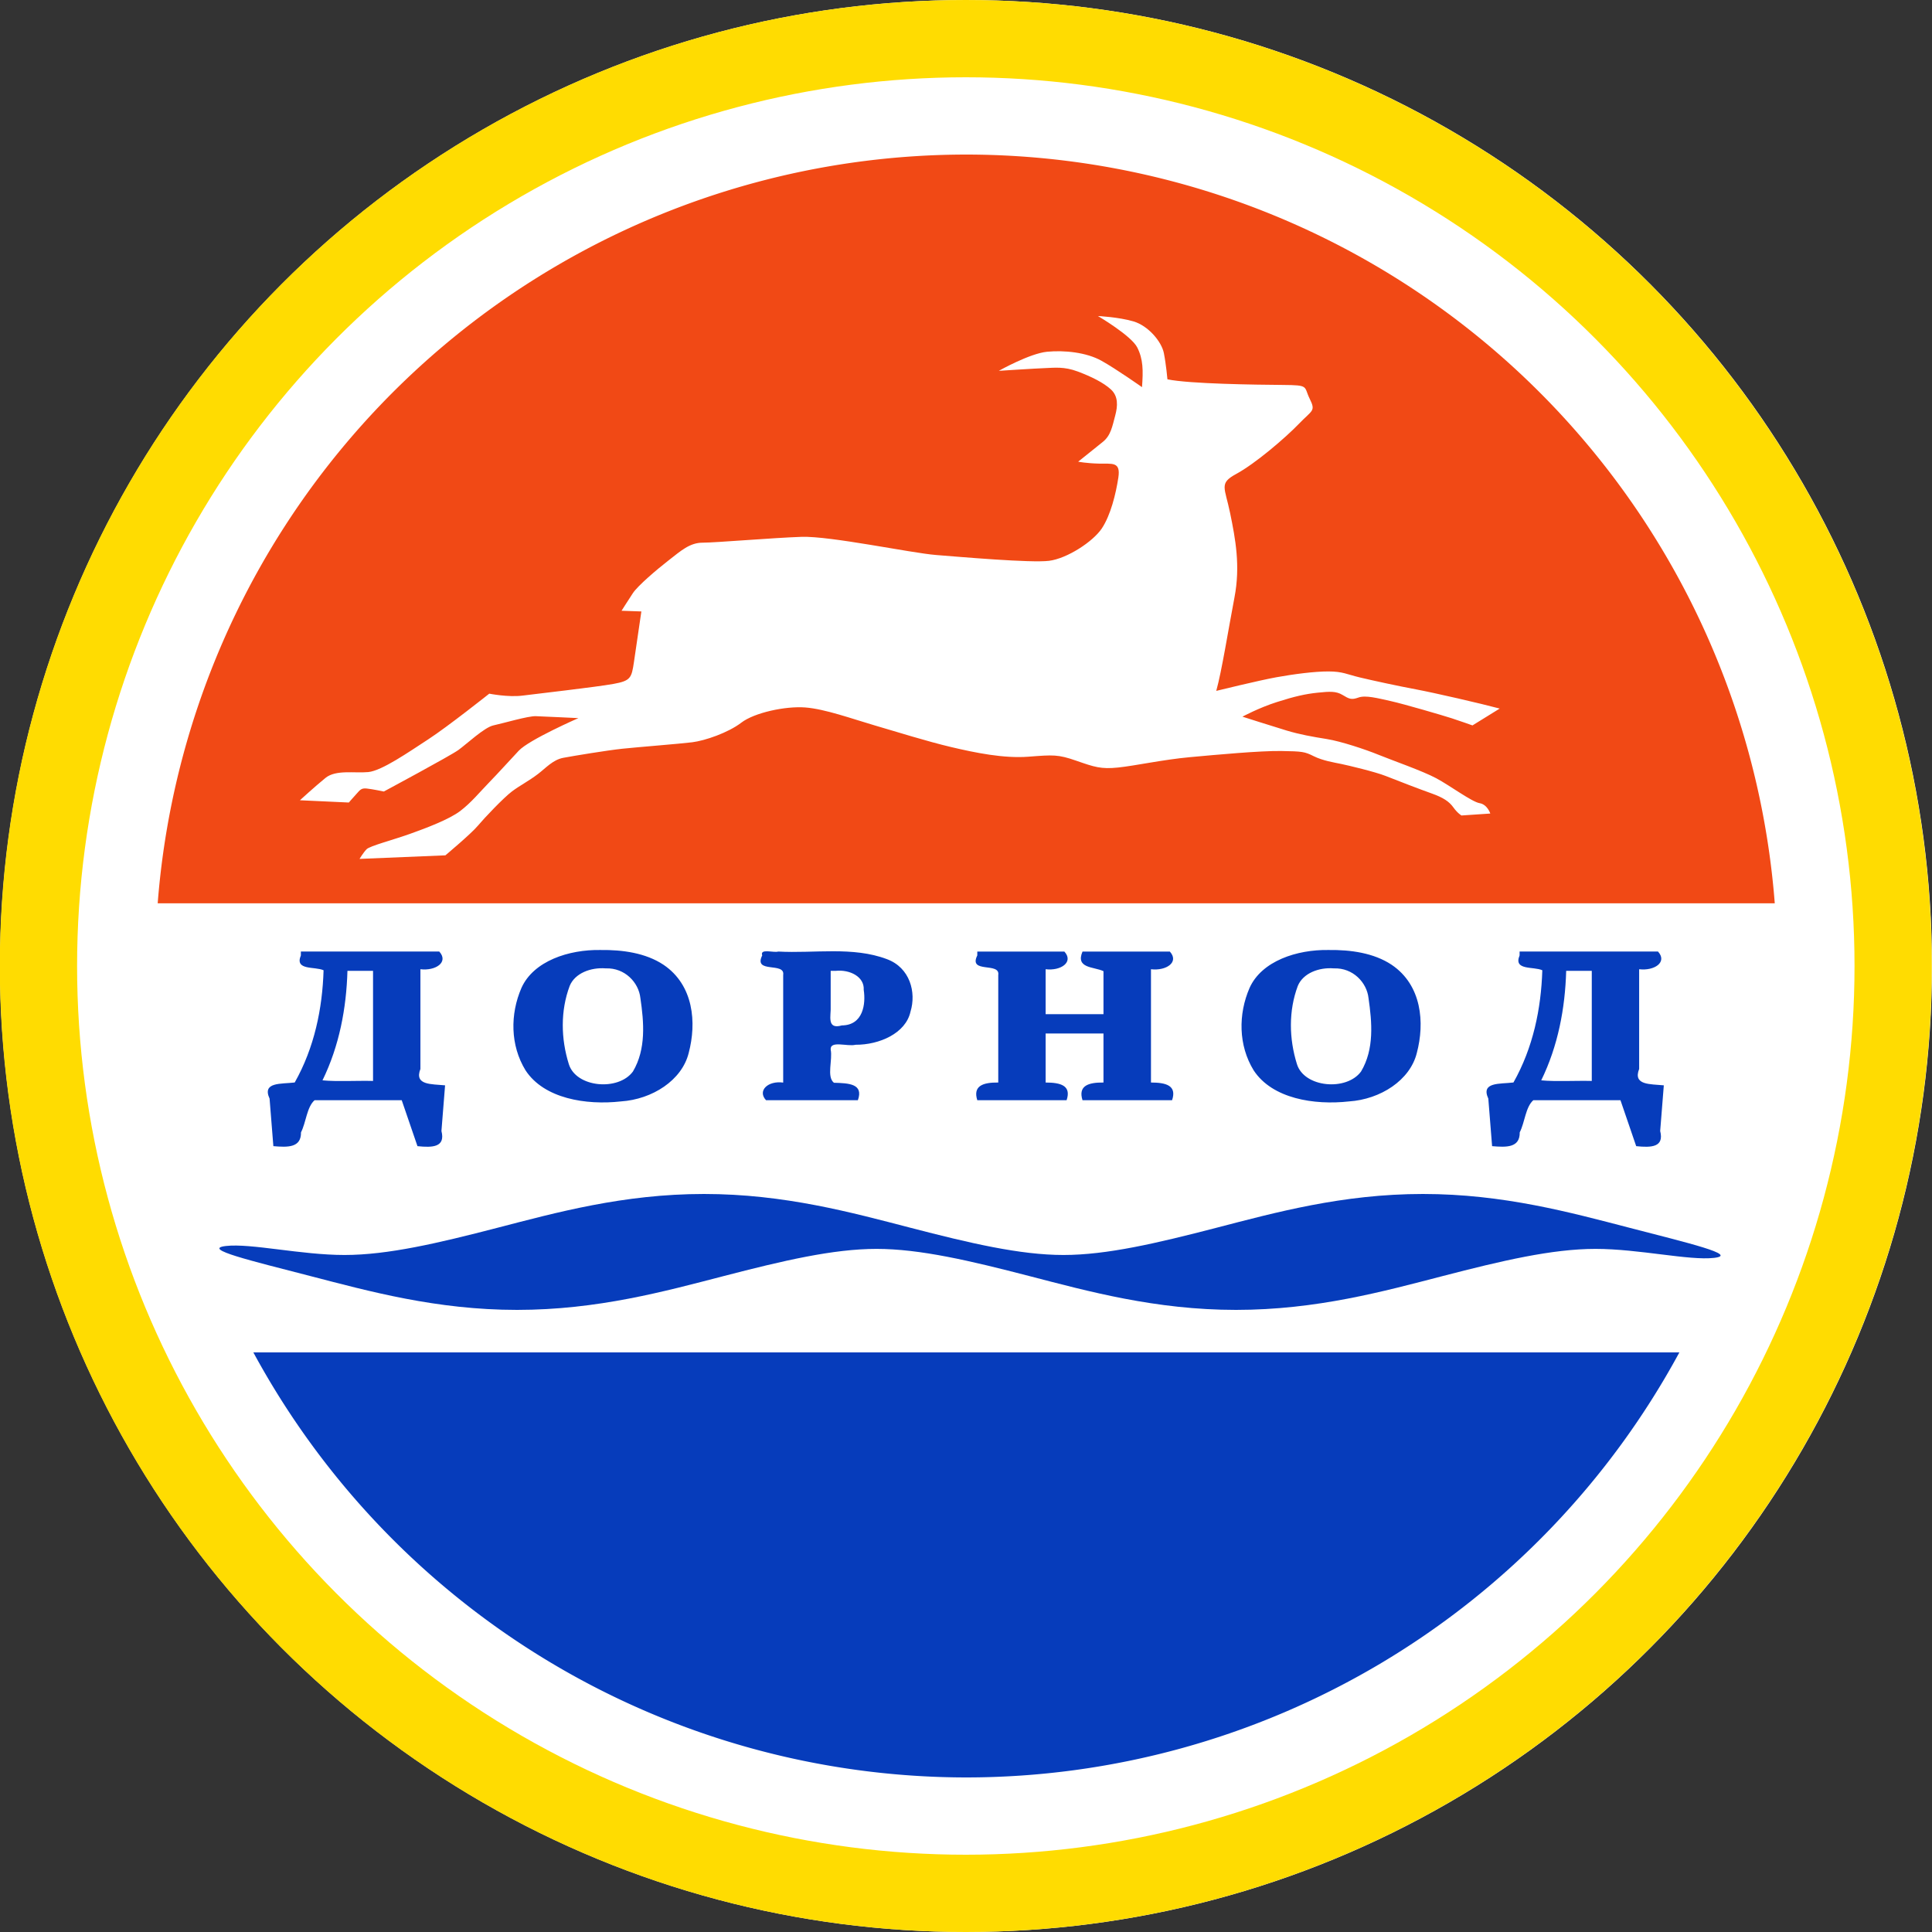 <svg xmlns="http://www.w3.org/2000/svg" width="1000" height="1000"><rect width="100%" height="100%" fill="#333333" stroke="none"/><g style="display:inline"><circle style="display:inline;opacity:1;fill:#fff;fill-opacity:1;stroke:none;stroke-width:40;stroke-linecap:square;stroke-linejoin:miter;stroke-miterlimit:4;stroke-dasharray:none;stroke-opacity:1" cx="500" cy="500" r="500"/></g><g style="font-style:normal;font-variant:normal;font-weight:700;font-stretch:normal;font-size:112.5px;line-height:125%;font-family:'Liberation Serif';-inkscape-font-specification:'Liberation Serif, Bold';text-align:center;letter-spacing:0;word-spacing:0;writing-mode:lr-tb;text-anchor:middle;fill:#063cbb;fill-opacity:1;stroke:none;stroke-width:1px;stroke-linecap:butt;stroke-linejoin:miter;stroke-opacity:1"><path style="font-style:normal;font-variant:normal;font-weight:700;font-stretch:normal;font-size:111.416px;line-height:125%;font-family:'Liberation Serif';-inkscape-font-specification:'Liberation Serif, Bold';text-align:center;writing-mode:lr-tb;text-anchor:middle;fill:#063cbb;fill-opacity:1" d="M227.758 502.521c-2.872 7.942 6.212 5.606 10.133 7.684-.523 19.87-4.114 40.094-12.875 58.088-6.07.86-14.672-.365-11.22 8.336.563 8.207 1.125 16.414 1.69 24.621 6.338.62 12.437.92 12.33-7.158 2.289-5.173 2.57-13.057 6.055-16.615h38.893c2.34 7.924 4.678 15.849 7.02 23.773 6.78.827 12.548.567 10.7-7.85.539-7.876 1.082-15.752 1.62-23.629-6.087-.713-13.854.041-11.004-8.484v-51.611c6.775.948 12.734-3.646 8.412-9.155h-61.754v2zm32.205 7.985v56.986c-7.352-.21-15.987.416-22.555-.305 7.527-17.878 10.662-37.368 11.135-56.681h11.42zM361.418 499.715c-14.029-.276-29.811 5.635-35.234 19.625-5.08 13.56-5.03 29.715 1.822 42.662 8.306 14.72 27.066 18.096 42.545 16.09 14.054-1.076 27.272-10.983 30.263-25.096 3.562-15.577 2.279-35.061-11.255-45.644-7.95-6.135-18.344-7.786-28.141-7.637zm2.389 9.514c8.546-.363 14.697 7.354 15.443 15.32 1.594 12.547 2.616 26.47-3.326 38.066-6.494 10.26-25.414 8.338-28.615-3.879-3.518-13.05-3.78-27.506.4-40.433 2.342-6.613 9.45-9.691 16.098-9.074zM433.617 502.521c-4.098 9.579 10.302 3.243 9.358 10.108v55.717c-6.742-1.107-11.647 4.18-7.65 9.13h40.972c2.628-8.501-3.97-8.827-10.695-9.04-3.352-3.179-.483-11.87-1.438-17.174-.333-4.881 7.498-1.406 11.106-2.492 10.608.062 22.392-5.918 24.507-17.133 2.66-10.01-.226-22.8-10.558-27.2-15.222-6.66-32.403-2.881-48.451-3.916-2.057.762-8.272-1.775-7.15 2zm32.819 7.985c6.15-.757 12.836 2.948 12.472 9.842.972 7.25-.236 18.316-9.746 18.406-7.003 2.307-4.755-5.21-4.998-9.877v-18.371h2.272zM529.582 502.521c-4.091 9.551 10.304 3.292 9.357 10.153v55.642c-6.78-.094-11.391 1.674-9.357 9.16h39.852c2.218-7.645-2.703-9.146-9.358-9.16V542.93h25.813v25.386c-6.78-.094-11.392 1.674-9.358 9.16h39.961c2.239-7.68-2.754-9.14-9.412-9.164v-58.636c6.776.948 12.734-3.646 8.412-9.155h-38.96c-3.23 8.813 5.048 7.786 9.357 10.153v22.271h-25.813v-23.271c6.773.961 12.657-3.684 8.358-9.153h-38.852v2zM686.31 499.715c-14.028-.276-29.81 5.635-35.234 19.625-5.08 13.56-5.03 29.716 1.822 42.662 8.306 14.72 27.066 18.095 42.545 16.09 14.053-1.076 27.27-10.98 30.262-25.092 3.565-15.578 2.28-35.063-11.254-45.648-7.95-6.135-18.344-7.786-28.14-7.637zm2.39 9.514c8.552-.36 14.71 7.38 15.448 15.36 1.567 12.532 2.634 26.446-3.332 38.026-6.49 10.27-25.415 8.329-28.615-3.879-3.51-13.048-3.779-27.507.4-40.433 2.358-6.6 9.424-9.7 16.098-9.074zM771.564 502.521c-2.871 7.942 6.214 5.606 10.135 7.684-.529 19.89-4.097 40.034-12.875 58.088-6.07.86-14.671-.365-11.22 8.336.564 8.207 1.125 16.414 1.69 24.621 6.338.62 12.438.92 12.33-7.158 2.29-5.173 2.57-13.057 6.056-16.615h38.892c2.34 7.924 4.677 15.849 7.018 23.773 6.781.827 12.551.568 10.702-7.85.54-7.876 1.083-15.752 1.62-23.629-6.086-.713-13.853.041-11.004-8.484v-51.611c6.776.948 12.735-3.646 8.412-9.155h-61.756v2zm32.207 7.985v56.986c-7.351-.21-15.986.416-22.554-.305 7.527-17.878 10.66-37.368 11.135-56.681h11.42z" transform="matrix(1.16 0 0 1 -108.472 -8)"/></g><g style="display:inline"><path style="opacity:1;fill:#f14915;fill-opacity:1;stroke:none;stroke-width:40;stroke-linecap:square;stroke-linejoin:miter;stroke-miterlimit:4;stroke-dasharray:none;stroke-opacity:1" d="M500 80A420 420 0 0 0 81.623 467.549h836.992A420 420 0 0 0 500 80Z"/><path style="fill:#fff;fill-opacity:1;fill-rule:evenodd;stroke:none;stroke-width:1px;stroke-linecap:butt;stroke-linejoin:miter;stroke-opacity:1" d="M776.245 366.751c-10.063-2.683-33.671-8.122-43.149-9.9-9.477-1.777-22.505-4.59-29.215-6.2-6.71-1.609-8.874-3.098-16.232-3.116-7.357-.019-17.953 1.386-26.947 3.001s-31.17 7.06-31.17 7.06c2.847-10.16 6.31-32.045 9.433-48.39 3.122-16.345.5-30.209-2.257-43.62-2.757-13.412-5.88-15.375 3.124-20.252 9.906-5.367 25.532-18.743 32.477-25.966 6.945-7.223 8.805-6.44 5.597-12.949-3.21-6.508-.054-7.069-13.939-7.175-13.884-.107-48.323-.537-59.707-2.909 0 0-.654-7.518-1.84-13.555-1.164-5.924-8.05-14.173-15.764-16.435-7.715-2.261-18.364-2.767-18.364-2.767s17.25 10.137 20.345 16.257c3.094 6.12 3.105 11.958 2.463 20.554 0 0-13.295-9.391-21.033-13.694-7.738-4.303-19.09-5.5-28.096-4.633-9.005.867-24.984 9.874-24.984 9.874s19.287-1.25 24.052-1.413c4.765-.163 9.736-.88 16.786 1.763 7.05 2.644 13.315 5.749 17.175 9.277 3.86 3.528 3.573 8.577 2.238 13.504-1.524 5.628-2.238 10.31-6.43 13.664-4.193 3.354-12.746 10.23-12.746 10.23s4.025.838 10.817 1.006c6.792.168 11.252-1.172 9.978 7.211-1.273 8.384-3.983 19.47-8.553 26.33-4.57 6.86-17.993 15.602-27.335 16.77-9.392 1.174-45.783-2.012-58.529-3.019-12.745-1.006-54.671-9.894-69.597-9.391-14.765.498-44.441 3.019-51.15 3.019-6.708 0-11.322 4.262-17.481 9.039-6.16 4.777-16.1 13.223-18.661 17.122-2.562 3.9-5.84 9.077-5.84 9.077l10.258.356s-2.595 17.78-3.829 26.12c-1.233 8.341-1.694 9.785-10.699 11.404-9.005 1.62-39.568 5.09-46.99 6.038-7.424.948-17.21-1.006-17.21-1.006s-21.53 17.105-31.592 23.646c-10.063 6.54-23.982 16.267-31.026 16.938-7.043.67-16.77-1.342-22.137 3.019-5.366 4.36-13.248 11.571-13.248 11.571l25.323 1.174s1.923-2.245 3.857-4.36c1.934-2.116 2.488-3.188 5.388-2.891 2.9.296 8.867 1.55 8.867 1.55s34.38-18.448 38.572-21.467c4.193-3.019 13.475-11.749 18.112-12.745 5.051-1.086 17.98-4.917 21.97-4.78 3.988.137 22.052 1.006 22.052 1.006s-25.49 11.153-30.857 16.854c-5.367 5.702-10.296 11.239-15.345 16.435-5.05 5.197-9.224 10.398-14.926 14.758-5.702 4.36-17.693 8.889-26.162 11.907-8.594 3.064-20.627 6.205-22.304 7.882-1.677 1.677-3.69 5.031-3.69 5.031l44.442-1.844s13.312-11.153 16.75-15.261c3.438-4.109 13.312-14.492 17.695-17.814 3.941-2.987 8.662-5.35 13.494-9.04 4.148-3.165 7.738-7.358 13.105-8.364 5.366-1.006 22.682-3.866 30.522-4.696 7.84-.83 29.695-2.543 36.224-3.354 6.529-.811 18.566-4.912 25.345-10.12 6.78-5.207 22.815-8.663 33.08-7.894 10.266.77 24.306 5.882 35.88 9.26 11.573 3.378 27.204 8.297 39.685 11.24 12.482 2.945 27.212 5.973 40.019 4.991 12.807-.981 15.262-1.227 24.725 2.07 9.462 3.297 12.803 4.442 21.629 3.534 8.825-.908 23.193-4.082 37.23-5.366 14.036-1.285 36.392-3.355 47.292-3.187 10.901.168 12.096.346 16.77 2.683 4.675 2.338 10.674 3.284 14.255 4.025 3.582.741 17.528 4.052 22.976 6.205 7.211 2.851 17.835 6.93 23.814 9.056 5.979 2.126 9.062 4.168 11.236 7.212 2.174 3.043 4.193 4.192 4.193 4.192l14.925-1.006s-1.51-4.696-5.534-5.367c-4.025-.67-15.328-9.095-22.472-12.913-7.145-3.818-22.795-9.256-29.684-12.074-6.89-2.819-19.621-7.044-27-8.218-7.38-1.174-13.92-2.348-20.628-4.36-6.708-2.013-22.975-7.211-22.975-7.211s8.495-4.586 17.776-7.547c9.282-2.962 14.776-4.201 21.131-4.864 6.356-.662 9.56-.838 12.913 1.174 3.354 2.013 4.528 2.684 8.218 1.342 3.69-1.342 9.95.33 16.77 1.845s26.894 7.389 31.528 8.888c4.635 1.5 10.733 3.69 10.733 3.69z"/></g><path style="display:inline;opacity:1;fill:#fff;fill-opacity:1;stroke:none;stroke-width:40;stroke-linecap:square;stroke-linejoin:miter;stroke-miterlimit:4;stroke-dasharray:none;stroke-opacity:1" d="M20.88 600A490 490 0 0 0 500 990a490 490 0 0 0 479.555-390H20.88z"/><path style="display:inline;opacity:1;fill:#063cbb;fill-opacity:1;stroke:none;stroke-width:40;stroke-linecap:square;stroke-linejoin:miter;stroke-miterlimit:4;stroke-dasharray:none;stroke-opacity:1" d="M131.137 700A420 420 0 0 0 500 920a420 420 0 0 0 369.24-220H131.137z"/><path style="color:#000;font-style:normal;font-variant:normal;font-weight:400;font-stretch:normal;font-size:medium;line-height:normal;font-family:sans-serif;text-indent:0;text-align:start;text-decoration:none;text-decoration-line:none;text-decoration-style:solid;text-decoration-color:#000;letter-spacing:normal;word-spacing:normal;text-transform:none;direction:ltr;block-progression:tb;writing-mode:lr-tb;baseline-shift:baseline;text-anchor:start;white-space:normal;clip-rule:nonzero;display:inline;overflow:visible;visibility:visible;opacity:1;isolation:auto;mix-blend-mode:normal;color-interpolation:sRGB;color-interpolation-filters:linearRGB;solid-color:#000;solid-opacity:1;fill:#063cbb;fill-opacity:1;fill-rule:evenodd;stroke:none;stroke-width:60;stroke-linecap:butt;stroke-linejoin:miter;stroke-miterlimit:4;stroke-dasharray:none;stroke-dashoffset:0;stroke-opacity:1;color-rendering:auto;image-rendering:auto;shape-rendering:auto;text-rendering:auto;enable-background:accumulate" d="M160.553 660.462C191.023 668.357 225.937 678 267.62 678c41.684 0 76.598-9.643 107.068-17.538s56.495-14.041 79.001-14.041c22.507 0 48.532 6.146 79.002 14.041C563.16 668.357 598.074 678 639.758 678s76.597-9.643 107.067-17.538 56.495-14.041 79.002-14.041c22.506 0 48.532 6.146 61.39 4.652 12.859-1.494-13.167-7.64-43.636-15.535C813.11 627.643 778.197 618 736.514 618c-41.684 0-76.598 9.643-107.067 17.538-30.47 7.895-56.496 14.041-79.002 14.041-22.507 0-48.532-6.146-79.002-14.041C440.973 627.643 406.06 618 364.376 618s-76.597 9.643-107.067 17.538-56.495 14.041-79.002 14.041c-22.506 0-48.532-6.146-61.39-4.652-12.859 1.494 13.167 7.64 43.636 15.535z"/><g style="display:inline"><circle style="opacity:1;fill:none;fill-opacity:1;stroke:#ffdc01;stroke-width:40;stroke-linecap:square;stroke-linejoin:miter;stroke-miterlimit:4;stroke-dasharray:none;stroke-opacity:1" cx="499.9" cy="500" r="480"/></g></svg>